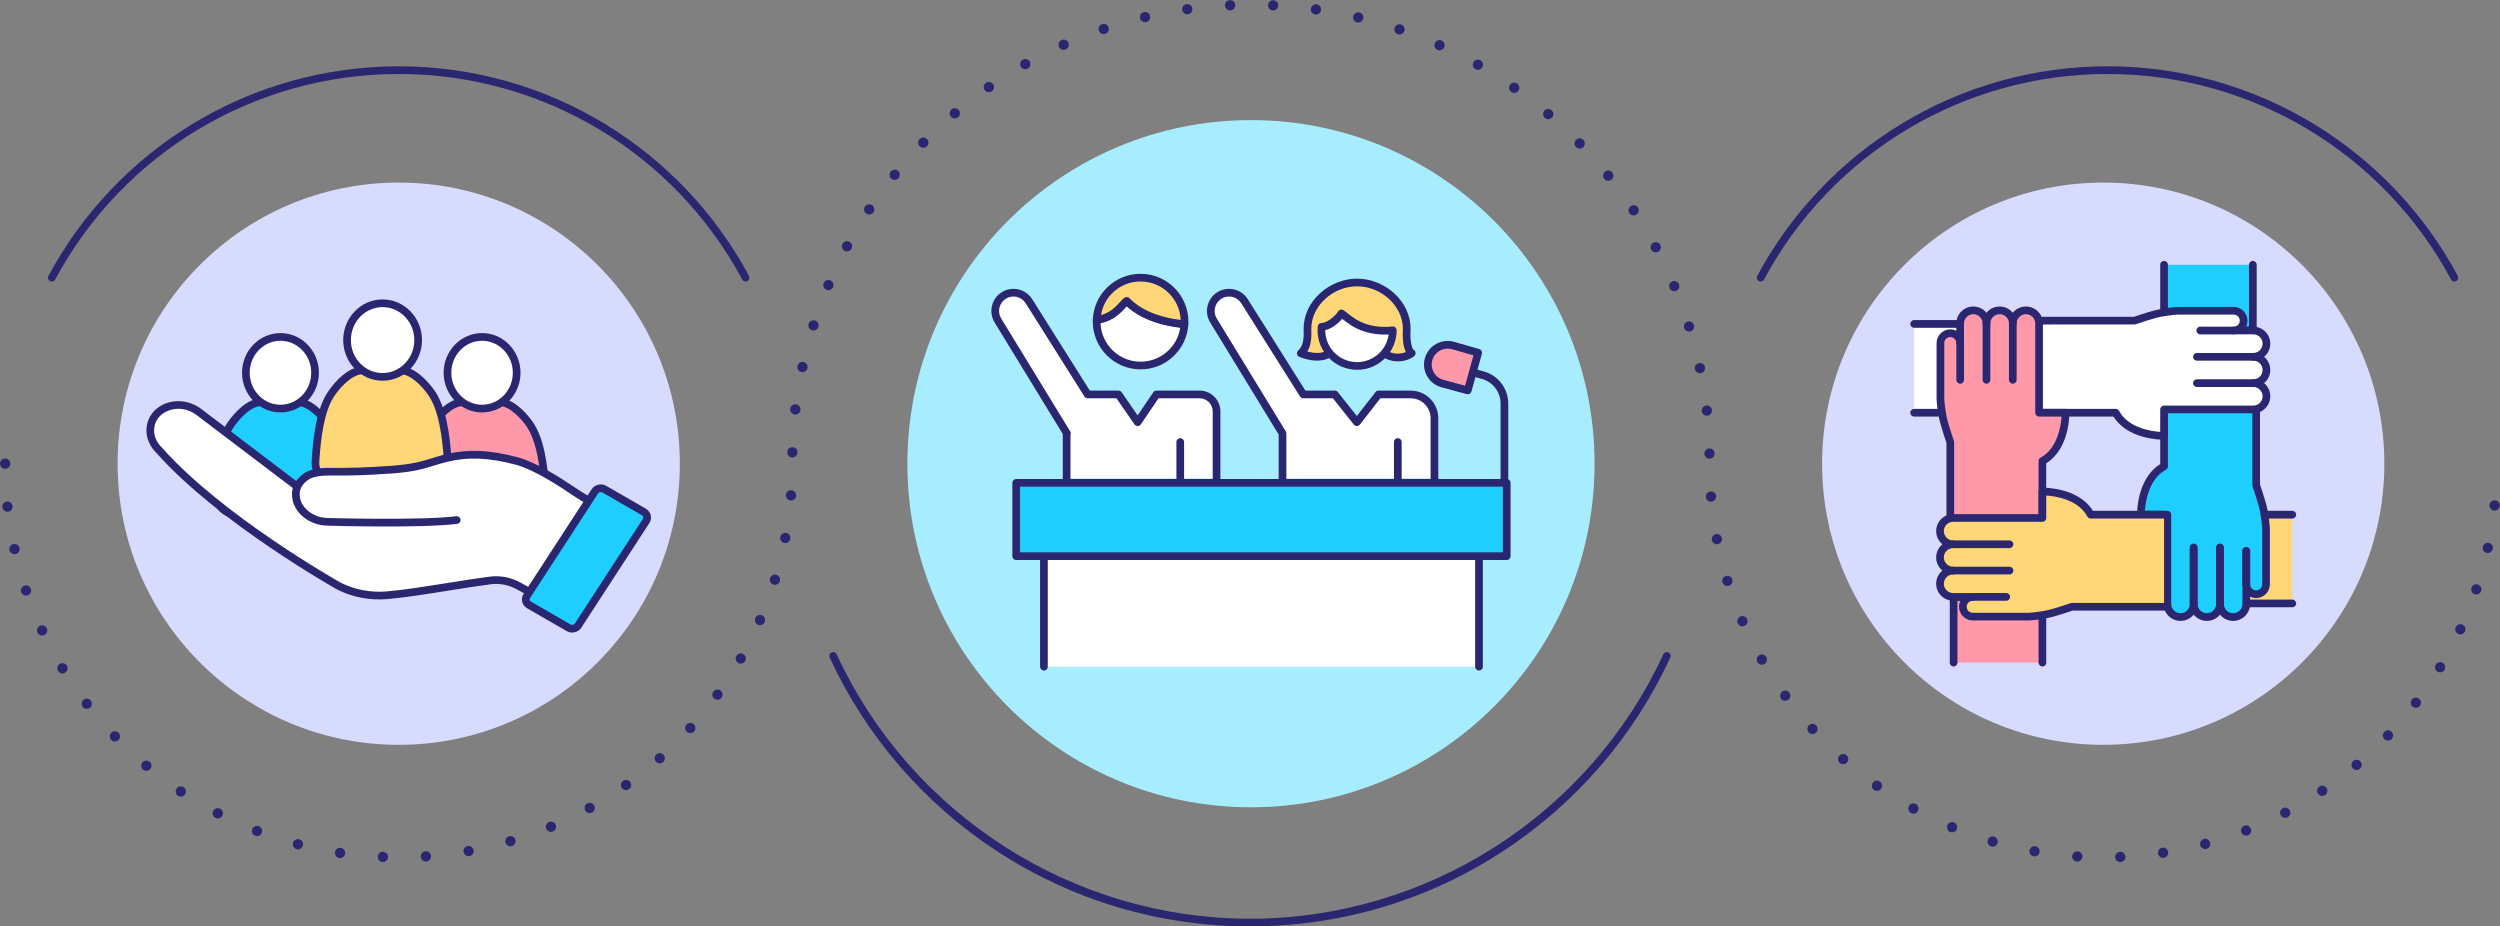 <?xml version="1.0" encoding="UTF-8"?>
<!DOCTYPE svg PUBLIC '-//W3C//DTD SVG 1.0//EN'
          'http://www.w3.org/TR/2001/REC-SVG-20010904/DTD/svg10.dtd'>
<svg height="1381.9" preserveAspectRatio="xMidYMid meet" version="1.0" viewBox="133.9 1308.3 3729.3 1381.9" width="3729.3" xmlns="http://www.w3.org/2000/svg" xmlns:xlink="http://www.w3.org/1999/xlink" zoomAndPan="magnify"
><rect x="133.9" y="1308.3" width="3729.3" height="1381.9" fill="#808080" stroke="none"/><g
  ><g
    ><g id="change1_2"
      ><circle cx="3271.323" cy="2000.008" fill="#d7dcff" r="419.355"
      /></g
      ><g id="change2_29"
      ><path d="M1998.57,2690.261c-134.404,0-264.684-38.647-376.754-111.766 c-109.205-71.249-195.753-171.311-250.288-289.367c-1.329-2.877-0.074-6.286,2.802-7.615c2.878-1.327,6.287-0.074,7.615,2.803 c110.694,239.632,352.733,394.471,616.625,394.471c263.893,0,505.902-154.843,616.547-394.479 c1.328-2.875,4.734-4.132,7.614-2.804c2.877,1.328,4.132,4.737,2.804,7.614c-54.511,118.061-141.039,218.125-250.229,289.375 C2263.249,2651.612,2132.976,2690.261,1998.57,2690.261z" fill="#2a2770"
      /></g
      ><g id="change2_42"
      ><path d="M3795.204,1728.214c-2.045,0-4.023-1.096-5.06-3.023 c-101.584-189.072-297.924-306.526-512.399-306.526c-214.475,0-410.814,117.454-512.399,306.526 c-1.501,2.792-4.979,3.838-7.771,2.339s-3.838-4.979-2.338-7.77c49.901-92.878,123.896-171.049,213.983-226.06 c92.683-56.596,199.368-86.51,308.524-86.51s215.843,29.915,308.525,86.51c90.087,55.011,164.081,133.181,213.982,226.06 c1.5,2.791,0.453,6.27-2.338,7.77C3797.051,1727.994,3796.121,1728.214,3795.204,1728.214z" fill="#2a2770"
      /></g
      ><g id="change2_15"
      ><path d="M704.76,2594.28c-4.22-0.16-7.51-3.721-7.35-7.94l0,0c0.17-4.23,3.73-7.51,7.95-7.35l0,0 c4.22,0.17,7.51,3.729,7.34,7.949l0,0c-0.16,4.12-3.55,7.351-7.64,7.351l0,0C704.96,2594.29,704.86,2594.29,704.76,2594.28z M3289.12,2586.89c-0.181-4.22,3.09-7.79,7.31-7.97l0,0l0,0l0,0c4.22-0.18,7.79,3.1,7.97,7.32l0,0 c0.181,4.22-3.09,7.79-7.31,7.97h-0.01c-0.11,0-0.21,0-0.32,0l0,0C3292.68,2594.21,3289.29,2591,3289.12,2586.89z M3232.109,2593.479c-4.22-0.27-7.42-3.91-7.14-8.13l0,0c0.271-4.22,3.91-7.41,8.13-7.14l0,0c4.22,0.28,7.41,3.92,7.141,8.13l0,0 c-0.271,4.05-3.631,7.16-7.631,7.16l0,0C3232.439,2593.5,3232.27,2593.49,3232.109,2593.479z M761.58,2586.25 c-0.29-4.22,2.89-7.87,7.11-8.15l0,0c0,0,0,0,0-0.01l0,0c4.21-0.28,7.86,2.9,8.15,7.12l0,0c0.29,4.21-2.89,7.859-7.11,8.149l0,0 c-0.18,0.011-0.35,0.021-0.53,0.021l0,0C765.21,2593.38,761.85,2590.29,761.58,2586.25z M640.06,2588.2 c-4.18-0.631-7.06-4.521-6.44-8.7l0,0c0.63-4.181,4.52-7.061,8.7-6.44l0,0c4.18,0.63,7.06,4.521,6.43,8.7l0,0 c-0.56,3.8-3.83,6.521-7.55,6.521l0,0C640.82,2588.28,640.44,2588.25,640.06,2588.2z M3353.05,2581.51 c-0.64-4.18,2.23-8.08,6.41-8.72l0,0l0,0l0,0c4.17-0.63,8.07,2.24,8.71,6.41l0,0c0.64,4.18-2.23,8.08-6.41,8.72l0,0 c-0.39,0.06-0.77,0.09-1.16,0.09l0,0C3356.89,2588.01,3353.63,2585.3,3353.05,2581.51z M3167.58,2585.74 c-4.16-0.74-6.94-4.7-6.21-8.86l0,0c0.739-4.16,4.699-6.94,8.859-6.21l0,0l0,0l0,0c4.16,0.729,6.94,4.7,6.21,8.86l0,0 c-0.649,3.71-3.88,6.319-7.529,6.319l0,0C3168.479,2585.85,3168.03,2585.81,3167.58,2585.74z M825.35,2579.229 c-0.75-4.149,2.02-8.13,6.18-8.87l0,0l0,0l0,0c4.16-0.75,8.14,2.021,8.88,6.181l0,0c0.75,4.149-2.02,8.13-6.18,8.88l0,0 c-0.45,0.08-0.91,0.12-1.36,0.12l0,0C829.24,2585.54,826.01,2582.939,825.35,2579.229z M576.4,2575.08 c-4.09-1.08-6.52-5.271-5.44-9.351l0,0c1.08-4.09,5.26-6.52,9.35-5.439l0,0c4.08,1.069,6.52,5.26,5.44,9.35l0,0 c-0.91,3.43-4,5.7-7.39,5.7l0,0C577.71,2575.34,577.05,2575.25,576.4,2575.08z M3416.02,2569.189c-1.1-4.08,1.33-8.27,5.41-9.37 l0,0c4.08-1.09,8.271,1.341,9.37,5.421l0,0c1.09,4.079-1.34,8.27-5.42,9.369l0,0c-0.66,0.171-1.32,0.261-1.98,0.261l0,0 C3420.02,2574.87,3416.93,2572.609,3416.02,2569.189z M3104.28,2570.979c-4.061-1.189-6.381-5.439-5.2-9.489l0,0 c1.189-4.061,5.43-6.391,9.489-5.2l0,0l0,0l0,0c4.061,1.18,6.381,5.43,5.2,9.49l0,0c-0.979,3.34-4.029,5.5-7.34,5.5l0,0 C3105.72,2571.28,3105,2571.18,3104.28,2570.979z M887.98,2565.29c-1.2-4.05,1.12-8.311,5.17-9.51l0,0c0,0,0,0,0,0.01l0,0 c4.05-1.2,8.3,1.109,9.5,5.16l0,0c1.2,4.05-1.12,8.31-5.17,9.51l0,0c-0.72,0.21-1.45,0.31-2.17,0.31l0,0 C892.01,2570.77,888.96,2568.62,887.98,2565.29z M514.56,2555.05c-3.94-1.53-5.9-5.95-4.38-9.9l0,0 c1.52-3.939,5.95-5.899,9.89-4.38l0,0c3.95,1.521,5.91,5.95,4.38,9.891l0,0c-1.17,3.04-4.06,4.899-7.14,4.899l0,0 C516.4,2555.56,515.47,2555.399,514.56,2555.05z M3477.27,2550.02c-1.529-3.939,0.42-8.37,4.351-9.91l0,0 c3.939-1.529,8.37,0.421,9.909,4.351l0,0c1.53,3.939-0.42,8.38-4.35,9.91l0,0c-0.91,0.359-1.85,0.52-2.78,0.52l0,0 C3481.34,2554.89,3478.45,2553.04,3477.27,2550.02z M3042.99,2549.34L3042.99,2549.34c-3.9-1.62-5.75-6.1-4.131-10l0,0 c1.62-3.9,6.101-5.75,10-4.12l0,0c3.9,1.62,5.75,6.1,4.131,10l0,0c-1.23,2.94-4.07,4.71-7.07,4.71l0,0 C3044.939,2549.93,3043.95,2549.74,3042.99,2549.34z M948.72,2544.53c-1.64-3.891,0.19-8.381,4.09-10.011l0,0 c3.9-1.64,8.38,0.19,10.02,4.09l0,0c1.63,3.9-0.2,8.381-4.1,10.011l0,0c-0.96,0.41-1.97,0.6-2.95,0.6l0,0 C952.79,2549.22,949.95,2547.46,948.72,2544.53z M455.3,2528.34c-3.75-1.95-5.21-6.56-3.27-10.31l0,0 c1.94-3.761,6.56-5.221,10.31-3.271l0,0c3.75,1.94,5.22,6.56,3.27,10.31l0,0c-1.36,2.62-4.03,4.131-6.8,4.131l0,0 C457.63,2529.2,456.43,2528.92,455.3,2528.34z M3536.05,2524.229c-1.96-3.75-0.51-8.37,3.24-10.319l0,0c0,0,0,0-0.011,0l0,0 c3.75-1.96,8.37-0.511,10.33,3.239l0,0c1.95,3.74,0.5,8.36-3.239,10.32l0,0c-1.13,0.59-2.341,0.87-3.53,0.87l0,0 C3540.08,2528.34,3537.41,2526.84,3536.05,2524.229z M2984.46,2521.13c-3.7-2.05-5.04-6.7-3-10.4l0,0 c2.04-3.699,6.689-5.04,10.39-3l0,0c3.7,2.04,5.04,6.69,3,10.391l0,0c-1.39,2.529-4.01,3.96-6.7,3.96l0,0 C2986.899,2522.08,2985.63,2521.77,2984.46,2521.13z M1006.81,2517.229c-2.06-3.689-0.73-8.35,2.97-10.399l0,0 c3.69-2.061,8.34-0.73,10.4,2.97l0,0c2.05,3.69,0.72,8.35-2.97,10.4l0,0c-1.18,0.659-2.45,0.97-3.71,0.97l0,0 C1010.81,2521.17,1008.2,2519.75,1006.81,2517.229z M399.34,2495.319c-3.52-2.34-4.47-7.09-2.13-10.609l0,0 c2.34-3.521,7.09-4.47,10.61-2.12l0,0l0,0l0,0c3.52,2.34,4.47,7.09,2.13,10.61l0,0c-1.48,2.21-3.91,3.399-6.38,3.399l0,0 C402.11,2496.6,400.64,2496.189,399.34,2495.319z M3591.64,2492.16c-2.35-3.511-1.42-8.261,2.09-10.61l0,0 c3.511-2.36,8.271-1.42,10.62,2.09l0,0c2.351,3.51,1.42,8.26-2.09,10.61l0,0c-1.31,0.88-2.79,1.3-4.26,1.3l0,0 C3595.54,2495.55,3593.12,2494.359,3591.64,2492.16z M2929.359,2486.68c-3.449-2.439-4.279-7.21-1.85-10.66l0,0 c2.43-3.46,7.21-4.29,10.66-1.859l0,0c3.45,2.439,4.28,7.21,1.85,10.659l0,0c-1.489,2.12-3.859,3.25-6.26,3.25l0,0 C2932.24,2488.069,2930.7,2487.62,2929.359,2486.68z M1061.55,2483.74c-2.44-3.45-1.63-8.221,1.82-10.66l0,0 c3.45-2.45,8.22-1.63,10.67,1.81l0,0c2.44,3.45,1.63,8.22-1.82,10.67l0,0c-1.34,0.95-2.89,1.41-4.42,1.41l0,0 C1065.4,2486.97,1063.04,2485.84,1061.55,2483.74z M347.3,2456.399L347.3,2456.399c-3.24-2.71-3.67-7.54-0.96-10.779l0,0 c2.71-3.24,7.53-3.67,10.78-0.96l0,0l0,0l0,0c3.24,2.71,3.66,7.54,0.95,10.779l0,0c-1.51,1.811-3.68,2.74-5.87,2.74l0,0 C350.47,2458.18,348.73,2457.59,347.3,2456.399z M3643.41,2454.229c-2.721-3.229-2.311-8.06,0.92-10.779l0,0l0,0l0,0 c3.229-2.721,8.06-2.311,10.779,0.92l0,0c2.721,3.229,2.311,8.06-0.93,10.779h0.01c-1.439,1.21-3.189,1.801-4.93,1.801l0,0 C3647.08,2456.95,3644.92,2456.02,3643.41,2454.229z M2878.34,2446.43c-3.17-2.79-3.48-7.62-0.69-10.8l0,0 c2.79-3.16,7.631-3.47,10.801-0.68l0,0c3.17,2.79,3.479,7.63,0.689,10.8l0,0c-1.52,1.72-3.63,2.59-5.75,2.59l0,0 C2881.6,2448.34,2879.79,2447.71,2878.34,2446.43z M1112.33,2444.49c-2.81-3.16-2.52-8,0.65-10.801l0,0 c3.15-2.8,7.99-2.51,10.79,0.65l0,0c2.81,3.16,2.52,8-0.64,10.8l0,0c-1.46,1.29-3.27,1.93-5.08,1.93l0,0 C1115.94,2447.069,1113.84,2446.2,1112.33,2444.49z M299.79,2412.05c-2.93-3.05-2.83-7.89,0.21-10.82l0,0 c3.05-2.92,7.89-2.83,10.82,0.221l0,0c2.93,3.04,2.83,7.89-0.22,10.81l0,0c-1.48,1.43-3.39,2.14-5.3,2.14l0,0 C303.29,2414.399,301.29,2413.609,299.79,2412.05z M3690.74,2410.899c-3.061-2.92-3.171-7.76-0.25-10.819l0,0l0,0l0,0 c2.92-3.05,7.76-3.17,10.81-0.25l0,0c3.06,2.92,3.17,7.76,0.25,10.819l0,0c-1.5,1.57-3.51,2.36-5.53,2.36l0,0 C3694.12,2413.01,3692.22,2412.31,3690.74,2410.899z M2831.979,2400.88c-2.859-3.11-2.63-7.95,0.48-10.8l0,0 c3.13-2.851,7.96-2.63,10.81,0.489l0,0c2.851,3.12,2.63,7.961-0.489,10.811l0,0c-1.471,1.34-3.311,2-5.15,2l0,0 C2835.55,2403.38,2833.479,2402.54,2831.979,2400.88z M1158.53,2399.97c-3.13-2.84-3.36-7.68-0.52-10.81l0,0 c2.83-3.13,7.67-3.37,10.8-0.53l0,0c3.13,2.84,3.37,7.68,0.53,10.81l0,0c-1.51,1.66-3.59,2.511-5.67,2.511l0,0 C1161.84,2401.95,1160,2401.3,1158.53,2399.97z M257.36,2362.81c-2.58-3.35-1.96-8.16,1.39-10.729l0,0 c3.35-2.59,8.15-1.96,10.73,1.38l0,0c2.58,3.35,1.96,8.149-1.39,10.729l0,0c-1.39,1.08-3.03,1.591-4.66,1.591l0,0 C261.14,2365.78,258.87,2364.76,257.36,2362.81z M3733.09,2362.7c-3.36-2.57-3.99-7.37-1.42-10.73l0,0c0,0,0,0-0.01,0l0,0 c2.569-3.35,7.369-3.99,10.729-1.42l0,0c3.351,2.57,3.99,7.37,1.42,10.72l0,0c-1.51,1.971-3.78,3-6.08,3l0,0 C3736.109,2364.27,3734.47,2363.76,3733.09,2362.7z M2790.819,2350.569c-2.489-3.409-1.75-8.199,1.671-10.689l0,0 c3.409-2.49,8.189-1.75,10.68,1.66l0,0c0,0,0,0,0.01,0l0,0c2.49,3.41,1.75,8.2-1.67,10.689l0,0c-1.36,1-2.94,1.471-4.5,1.471l0,0 C2794.649,2353.7,2792.319,2352.62,2790.819,2350.569z M1199.63,2350.7c-3.42-2.48-4.18-7.271-1.69-10.69l0,0 c2.48-3.42,7.26-4.18,10.68-1.7l0,0c3.42,2.49,4.18,7.271,1.7,10.69l0,0c-1.5,2.06-3.83,3.16-6.2,3.16l0,0 C1202.56,2352.16,1200.99,2351.68,1199.63,2350.7z M220.54,2309.229c-2.2-3.6-1.06-8.31,2.55-10.51l0,0 c3.61-2.2,8.31-1.06,10.51,2.55l0,0c2.2,3.601,1.06,8.311-2.55,10.511l0,0c-1.24,0.76-2.61,1.119-3.97,1.119l0,0 C224.5,2312.899,221.98,2311.6,220.54,2309.229z M3769.939,2310.189c-3.609-2.189-4.77-6.899-2.58-10.51l0,0 c2.19-3.61,6.891-4.77,10.511-2.58l0,0c3.609,2.19,4.77,6.891,2.58,10.5l0,0c-1.44,2.38-3.971,3.69-6.551,3.69l0,0 C3772.55,2311.29,3771.18,2310.939,3769.939,2310.189z M2755.39,2296.069c-2.109-3.659-0.85-8.34,2.811-10.449l0,0 c3.67-2.101,8.34-0.84,10.449,2.819l0,0c2.11,3.66,0.841,8.341-2.819,10.45l0,0c-1.2,0.69-2.511,1.021-3.811,1.021l0,0 C2759.38,2299.91,2756.8,2298.53,2755.39,2296.069z M1235.13,2297.26c-3.67-2.1-4.95-6.77-2.85-10.44l0,0 c2.09-3.67,6.76-4.939,10.43-2.85l0,0c3.67,2.1,4.95,6.771,2.86,10.44l0,0c-1.42,2.47-4,3.859-6.66,3.859l0,0 C1237.63,2298.27,1236.33,2297.939,1235.13,2297.26z M189.78,2251.96L189.78,2251.96c-1.79-3.83-0.14-8.38,3.68-10.18l0,0 c3.83-1.79,8.38-0.141,10.17,3.689l0,0c1.8,3.83,0.15,8.38-3.68,10.17l0,0c-1.05,0.49-2.15,0.73-3.24,0.73l0,0 C193.83,2256.37,191.08,2254.729,189.78,2251.96z M3800.85,2253.979c-3.83-1.779-5.5-6.33-3.72-10.16l0,0c0,0,0,0,0.01,0l0,0 c1.771-3.829,6.32-5.5,10.15-3.72l0,0c3.84,1.79,5.5,6.33,3.72,10.17l0,0c-1.29,2.78-4.06,4.42-6.95,4.42l0,0 C3802.99,2254.689,3801.89,2254.47,3800.85,2253.979z M2726.109,2238.01c-1.689-3.87,0.07-8.38,3.95-10.07l0,0 c3.87-1.689,8.38,0.07,10.07,3.95l0,0c1.689,3.87-0.07,8.38-3.94,10.07l0,0c-1,0.439-2.04,0.64-3.06,0.64l0,0 C2730.18,2242.6,2727.37,2240.89,2726.109,2238.01z M1264.57,2240.28c-3.88-1.681-5.66-6.19-3.98-10.061l0,0 c1.68-3.88,6.19-5.66,10.06-3.979l0,0c3.88,1.68,5.66,6.18,3.98,10.06l0,0c-1.25,2.89-4.06,4.61-7.02,4.61l0,0 C1266.59,2240.91,1265.56,2240.71,1264.57,2240.28z M165.48,2191.649c-1.36-4,0.78-8.35,4.78-9.71l0,0 c4-1.359,8.34,0.78,9.71,4.78l0,0c1.36,4-0.78,8.34-4.78,9.7l0,0c-0.82,0.28-1.65,0.41-2.47,0.41l0,0 C169.54,2196.83,166.56,2194.83,165.48,2191.649z M3825.42,2194.7c-4.01-1.351-6.16-5.681-4.811-9.69l0,0 c1.351-4,5.69-6.15,9.69-4.81l0,0c4.01,1.35,6.16,5.689,4.81,9.699l0,0c-1.08,3.19-4.06,5.21-7.25,5.21l0,0 C3827.05,2195.109,3826.229,2194.979,3825.42,2194.7z M2703.39,2177.09c-1.26-4.03,0.99-8.32,5.03-9.58l0,0 c4.03-1.25,8.32,1,9.57,5.03l0,0c1.26,4.029-0.99,8.319-5.021,9.58l0,0c-0.76,0.239-1.53,0.35-2.28,0.35l0,0 C2707.43,2182.47,2704.41,2180.37,2703.39,2177.09z M1287.6,2180.39c-4.04-1.25-6.31-5.53-5.06-9.57l0,0 c1.24-4.039,5.52-6.3,9.56-5.06l0,0c4.04,1.25,6.31,5.53,5.06,9.57l0,0c-1.01,3.29-4.04,5.399-7.31,5.399l0,0 C1289.1,2180.729,1288.35,2180.62,1287.6,2180.39z M147.96,2129.02c-0.91-4.12,1.69-8.21,5.82-9.12l0,0 c4.13-0.909,8.21,1.69,9.12,5.82l0,0c0.92,4.12-1.69,8.21-5.81,9.12l0,0c-0.56,0.12-1.12,0.18-1.67,0.18l0,0 C151.92,2135.02,148.75,2132.59,147.96,2129.02z M3843.319,2133.09c-4.13-0.9-6.739-4.98-5.84-9.1l0,0 c0.9-4.131,4.971-6.75,9.101-5.851l0,0c4.13,0.9,6.75,4.97,5.85,9.101l0,0c-0.78,3.579-3.95,6.029-7.47,6.029l0,0 C3844.42,2133.27,3843.87,2133.21,3843.319,2133.09z M2687.5,2114.04c-0.811-4.15,1.899-8.17,6.05-8.971l0,0 c4.15-0.81,8.16,1.9,8.97,6.051l0,0c0.8,4.149-1.91,8.16-6.05,8.97l0,0c-0.5,0.1-0.99,0.14-1.47,0.14l0,0 C2691.41,2120.229,2688.21,2117.689,2687.5,2114.04z M1303.9,2118.33c-4.15-0.79-6.88-4.8-6.08-8.95l0,0 c0.79-4.15,4.8-6.87,8.95-6.08l0,0c4.15,0.79,6.87,4.8,6.08,8.95l0,0c-0.7,3.67-3.91,6.22-7.51,6.22l0,0 C1304.86,2118.47,1304.38,2118.42,1303.9,2118.33z M137.43,2064.89c-0.46-4.2,2.58-7.979,6.78-8.43l0,0 c4.2-0.46,7.97,2.58,8.43,6.78l0,0c0.45,4.199-2.58,7.97-6.78,8.43l0,0c-0.28,0.03-0.56,0.05-0.84,0.05l0,0 C141.17,2071.72,137.85,2068.81,137.43,2064.89z M3854.359,2069.89c-4.21-0.45-7.26-4.21-6.81-8.41l0,0c0,0,0,0,0-0.01l0,0 c0.44-4.2,4.21-7.24,8.41-6.8l0,0c4.2,0.439,7.25,4.21,6.8,8.41h0.01c-0.42,3.93-3.74,6.85-7.609,6.85l0,0 C3854.899,2069.93,3854.63,2069.91,3854.359,2069.89z M2678.62,2049.66c-0.351-4.21,2.779-7.91,6.989-8.261l0,0 c4.21-0.34,7.91,2.79,8.261,7l0,0c0.34,4.21-2.79,7.9-7,8.25l0,0c-0.21,0.021-0.431,0.03-0.641,0.03l0,0 C2682.29,2056.68,2678.95,2053.649,2678.62,2049.66z M1313.3,2054.859c-4.22-0.34-7.36-4.02-7.02-8.229l0,0 c0.33-4.21,4.02-7.35,8.23-7.021l0,0c4.21,0.33,7.35,4.021,7.02,8.23l0,0c-0.32,4.01-3.67,7.05-7.62,7.05l0,0 C1313.71,2054.89,1313.5,2054.88,1313.3,2054.859z M133.93,2000.01c0-4.23,3.42-7.65,7.65-7.65l0,0c4.22,0,7.65,3.42,7.65,7.65 l0,0c0,4.22-3.43,7.65-7.65,7.65l0,0C137.35,2007.66,133.93,2004.229,133.93,2000.01z M2676.35,1984.97L2676.35,1984.97 c-0.069-4.23,3.3-7.71,7.521-7.77l0,0c4.229-0.07,7.71,3.3,7.779,7.52l0,0c0.061,4.22-3.3,7.71-7.529,7.78l0,0 c-0.04,0-0.08,0-0.12,0l0,0C2679.83,1992.5,2676.42,1989.15,2676.35,1984.97z M1315.77,1990.72c-4.22-0.06-7.6-3.52-7.55-7.75 l0,0l0,0l0,0c0.06-4.22,3.52-7.61,7.75-7.55l0,0c4.22,0.05,7.61,3.52,7.55,7.75l0,0c-0.05,4.19-3.47,7.55-7.65,7.55l0,0 C1315.84,1990.72,1315.81,1990.72,1315.77,1990.72z M2672.43,1921.61c-0.49-4.2,2.53-7.99,6.72-8.47l0,0 c4.2-0.49,7.99,2.52,8.48,6.72l0,0c0.479,4.2-2.53,7.99-6.73,8.48l0,0c-0.29,0.03-0.59,0.05-0.88,0.05l0,0 C2676.189,1928.39,2672.88,1925.51,2672.43,1921.61z M1319.46,1926.65c-4.2-0.5-7.19-4.31-6.69-8.51l0,0 c0.5-4.19,4.31-7.19,8.5-6.68l0,0c4.2,0.5,7.19,4.3,6.69,8.5l0,0c-0.46,3.89-3.77,6.74-7.59,6.74l0,0 C1320.07,1926.7,1319.76,1926.68,1319.46,1926.65z M2662.22,1859c-0.88-4.14,1.76-8.2,5.9-9.07l0,0 c4.13-0.88,8.189,1.76,9.069,5.89l0,0c0.87,4.14-1.77,8.2-5.899,9.08l0,0c-0.54,0.11-1.07,0.16-1.601,0.16l0,0 C2666.16,1865.06,2662.979,1862.59,2662.22,1859z M1329.34,1863.25c-4.13-0.9-6.75-4.97-5.86-9.1l0,0 c0.89-4.13,4.96-6.75,9.09-5.86l0,0c4.13,0.89,6.75,4.96,5.86,9.09l0,0c-0.77,3.59-3.94,6.04-7.47,6.04l0,0 C1330.43,1863.42,1329.88,1863.36,1329.34,1863.25z M2646.149,1797.62L2646.149,1797.62c-1.26-4.03,0.99-8.32,5.021-9.58l0,0 c4.03-1.27,8.32,0.98,9.59,5.01l0,0c1.26,4.03-0.99,8.32-5.02,9.59l0,0c-0.761,0.24-1.53,0.35-2.29,0.35l0,0 C2650.2,1802.99,2647.18,1800.89,2646.149,1797.62z M1345.11,1801.04c-4.02-1.27-6.25-5.57-4.98-9.6l0,0 c1.27-4.03,5.57-6.26,9.6-4.98l0,0c4.03,1.27,6.26,5.57,4.99,9.6l0,0c-1.04,3.26-4.05,5.34-7.3,5.34l0,0 C1346.66,1801.4,1345.88,1801.29,1345.11,1801.04z M2624.37,1738.04c-1.641-3.9,0.189-8.38,4.09-10.02l0,0 c3.89-1.64,8.38,0.19,10.02,4.09l0,0c1.63,3.89-0.199,8.38-4.09,10.01l0,0c-0.97,0.41-1.979,0.6-2.97,0.6l0,0 C2628.439,1742.72,2625.6,1740.96,2624.37,1738.04z M1366.66,1740.59c-3.89-1.65-5.71-6.14-4.06-10.03l0,0 c1.65-3.88,6.14-5.7,10.03-4.06l0,0c3.89,1.65,5.71,6.14,4.06,10.03l0,0c-1.24,2.92-4.07,4.67-7.05,4.67l0,0 C1368.65,1741.2,1367.64,1741,1366.66,1740.59z M2597.06,1680.76h0.01c-2-3.72-0.6-8.36,3.12-10.36l0,0 c3.73-1.99,8.36-0.59,10.36,3.13l0,0c2,3.73,0.6,8.36-3.13,10.36l0,0c-1.15,0.61-2.39,0.91-3.61,0.91l0,0 C2601.08,1684.8,2598.439,1683.33,2597.06,1680.76z M1393.79,1682.43c-3.72-2.01-5.11-6.65-3.11-10.36l0,0c0,0,0,0,0.01,0l0,0 c2-3.72,6.64-5.11,10.36-3.11l0,0c3.72,2.01,5.11,6.65,3.1,10.37l0,0c-1.38,2.56-4.02,4.02-6.74,4.02l0,0 C1396.19,1683.35,1394.94,1683.05,1393.79,1682.43z M2564.5,1626.3L2564.5,1626.3c-2.34-3.52-1.38-8.27,2.149-10.61l0,0 c3.521-2.33,8.261-1.37,10.601,2.15l0,0c2.33,3.52,1.37,8.27-2.15,10.6l0,0c-1.3,0.87-2.77,1.28-4.22,1.28l0,0 C2568.399,1629.72,2565.97,1628.52,2564.5,1626.3z M1426.24,1627.06c-3.52-2.34-4.47-7.09-2.12-10.61l0,0 c2.34-3.51,7.09-4.46,10.61-2.12l0,0c3.51,2.34,4.46,7.09,2.12,10.61l0,0c-1.48,2.21-3.9,3.41-6.37,3.41l0,0 C1429.02,1628.35,1427.54,1627.93,1426.24,1627.06z M2526.979,1575.12L2526.979,1575.12c-2.649-3.29-2.14-8.1,1.15-10.76l0,0 c3.29-2.65,8.1-2.14,10.76,1.14l0,0c0,0,0,0,0,0.01l0,0c2.65,3.28,2.141,8.1-1.149,10.75l0,0c-1.421,1.15-3.11,1.7-4.801,1.7l0,0 C2530.71,1577.96,2528.49,1576.99,2526.979,1575.12z M1463.72,1574.96c-3.29-2.66-3.79-7.48-1.13-10.76l0,0 c2.66-3.28,7.48-3.79,10.76-1.13l0,0c3.28,2.66,3.78,7.48,1.12,10.76l0,0c-1.51,1.87-3.72,2.84-5.94,2.84l0,0 C1466.83,1576.67,1465.13,1576.11,1463.72,1574.96z M2484.859,1527.65c-2.949-3.02-2.89-7.87,0.131-10.82l0,0 c3.029-2.94,7.869-2.88,10.819,0.15l0,0c0,0,0,0,0-0.01l0,0c2.95,3.03,2.891,7.87-0.14,10.82l0,0c-1.48,1.45-3.41,2.17-5.33,2.17 l0,0C2488.34,1529.96,2486.35,1529.19,2484.859,1527.65z M1505.88,1526.57c-3.02-2.95-3.07-7.8-0.12-10.82l0,0 c2.95-3.02,7.8-3.07,10.82-0.12l0,0c3.02,2.96,3.07,7.8,0.12,10.82l0,0c-1.5,1.53-3.49,2.3-5.47,2.3l0,0 C1509.3,1528.75,1507.36,1528.03,1505.88,1526.57z M2438.49,1484.32c-3.221-2.74-3.601-7.57-0.87-10.79l0,0 c2.739-3.21,7.569-3.6,10.79-0.86l0,0c3.21,2.73,3.6,7.56,0.859,10.78l0,0c-1.51,1.78-3.66,2.69-5.819,2.69l0,0 C2441.689,1486.14,2439.93,1485.54,2438.49,1484.32z M1552.36,1482.32c-2.73-3.23-2.33-8.05,0.89-10.79l0,0 c3.22-2.73,8.05-2.33,10.78,0.89l0,0c2.73,3.23,2.33,8.05-0.89,10.79l0,0c-1.43,1.22-3.19,1.81-4.94,1.81l0,0 C1556.03,1485.02,1553.87,1484.1,1552.36,1482.32z M2388.3,1445.49c-3.46-2.43-4.3-7.2-1.87-10.66l0,0 c2.42-3.46,7.19-4.29,10.65-1.87l0,0c3.46,2.43,4.3,7.2,1.87,10.66l0,0c-1.49,2.12-3.86,3.26-6.271,3.26l0,0 C2391.16,1446.88,2389.63,1446.42,2388.3,1445.49z M1602.76,1442.59c-2.42-3.47-1.57-8.24,1.9-10.66l0,0c0,0,0,0-0.01,0l0,0 c3.47-2.42,8.24-1.57,10.66,1.89l0,0c2.42,3.47,1.57,8.24-1.9,10.66l0,0c-1.33,0.93-2.86,1.38-4.37,1.38l0,0 C1606.62,1445.86,1604.25,1444.72,1602.76,1442.59z M2334.689,1411.52c-3.67-2.09-4.949-6.77-2.859-10.44l0,0 c2.1-3.67,6.77-4.95,10.439-2.85l0,0c3.67,2.09,4.95,6.76,2.86,10.43l0,0c-1.41,2.48-4,3.86-6.65,3.86l0,0 C2337.189,1412.52,2335.89,1412.2,2334.689,1411.52z M1656.66,1407.74c-2.09-3.68-0.8-8.34,2.88-10.43l0,0 c3.67-2.08,8.34-0.79,10.42,2.88l0,0c2.09,3.68,0.8,8.35-2.87,10.43h-0.01c-1.19,0.68-2.48,1-3.76,1l0,0 C1660.65,1411.62,1658.06,1410.22,1656.66,1407.74z M2278.149,1382.73c-3.85-1.74-5.56-6.27-3.83-10.12l0,0 c1.74-3.85,6.271-5.57,10.12-3.83l0,0c3.851,1.74,5.57,6.27,3.83,10.12l0,0c-1.279,2.83-4.069,4.51-6.979,4.51l0,0 C2280.24,1383.41,2279.17,1383.19,2278.149,1382.73z M1713.58,1378.11c-1.73-3.86,0-8.38,3.85-10.11l0,0 c3.86-1.73,8.38-0.01,10.11,3.85l0,0c1.73,3.86,0.01,8.38-3.85,10.11l0,0c-1.02,0.46-2.08,0.67-3.13,0.67l0,0 C1717.64,1382.63,1714.85,1380.95,1713.58,1378.11z M2219.149,1359.39L2219.149,1359.39c-4-1.37-6.13-5.72-4.76-9.72l0,0 c1.36-3.99,5.71-6.13,9.71-4.76l0,0l0,0l0,0c4,1.37,6.13,5.71,4.76,9.71l0,0c-1.09,3.18-4.05,5.18-7.229,5.18l0,0 C2220.81,1359.8,2219.97,1359.67,2219.149,1359.39z M1773.04,1353.98c-1.36-4,0.79-8.34,4.79-9.7l0,0l0,0l0,0 c4-1.36,8.34,0.79,9.7,4.79l0,0c1.36,4-0.79,8.34-4.79,9.7l0,0c-0.81,0.28-1.64,0.41-2.45,0.41l0,0 C1777.1,1359.18,1774.12,1357.17,1773.04,1353.98z M2158.22,1341.72v-0.01c-4.12-0.98-6.65-5.11-5.66-9.22l0,0 c0.98-4.1,5.11-6.64,9.221-5.65l0,0c4.109,0.98,6.64,5.11,5.659,9.22l0,0c-0.84,3.51-3.979,5.87-7.439,5.87l0,0 C2159.41,1341.93,2158.81,1341.86,2158.22,1341.72z M1834.51,1335.58c-0.97-4.11,1.58-8.24,5.69-9.21l0,0 c4.11-0.97,8.23,1.58,9.2,5.69l0,0c0.97,4.11-1.57,8.23-5.68,9.2l0,0c-0.59,0.14-1.18,0.21-1.77,0.21l0,0 C1838.49,1341.47,1835.35,1339.1,1834.51,1335.58z M2095.89,1329.87c-4.189-0.6-7.1-4.47-6.5-8.65l0,0 c0.59-4.19,4.46-7.1,8.65-6.5l0,0c4.18,0.59,7.09,4.46,6.5,8.65l0,0c-0.55,3.82-3.82,6.57-7.57,6.57l0,0 C2096.609,1329.94,2096.25,1329.92,2095.89,1329.87z M1897.45,1323.06c-0.58-4.18,2.34-8.04,6.52-8.62l0,0l0,0l0,0 c4.19-0.59,8.05,2.33,8.63,6.52l0,0c0.58,4.18-2.34,8.05-6.52,8.63l0,0c-0.36,0.05-0.72,0.07-1.07,0.07l0,0 C1901.26,1329.66,1897.98,1326.89,1897.45,1323.06z M2032.72,1323.9L2032.72,1323.9c-4.22-0.2-7.479-3.78-7.28-8l0,0 c0.21-4.22,3.79-7.48,8.011-7.28l0,0c4.22,0.2,7.479,3.79,7.279,8.01l0,0c-0.199,4.09-3.58,7.28-7.64,7.28l0,0 C2032.97,1323.91,2032.85,1323.91,2032.72,1323.9z M1961.27,1316.51c-0.19-4.22,3.08-7.79,7.3-7.98l0,0 c4.23-0.19,7.8,3.08,7.99,7.3l0,0c0.19,4.22-3.08,7.79-7.3,7.98l0,0c-0.12,0.01-0.23,0.01-0.35,0.01l0,0 C1964.84,1323.82,1961.46,1320.62,1961.27,1316.51z" fill="#2a2770"
      /></g
      ><g id="change2_30"
      ><path d="M1246.138,1728.214c-2.044,0-4.023-1.096-5.059-3.023 c-101.585-189.072-297.925-306.526-512.4-306.526c-214.475,0-410.815,117.454-512.4,306.526c-1.5,2.792-4.979,3.84-7.77,2.339 c-2.792-1.5-3.838-4.979-2.339-7.77c49.902-92.878,123.896-171.049,213.983-226.06c92.682-56.596,199.369-86.51,308.525-86.51 s215.842,29.915,308.525,86.51c90.087,55.011,164.082,133.181,213.983,226.06c1.5,2.791,0.453,6.27-2.339,7.77 C1247.985,1727.994,1247.055,1728.214,1246.138,1728.214z" fill="#2a2770"
      /></g
      ><g id="change3_1"
      ><circle cx="2000" cy="2000.008" fill="#a8edff" r="512.545"
      /></g
      ><g id="change1_1"
      ><circle cx="728.677" cy="2000.008" fill="#d7dcff" r="419.355"
      /></g
    ></g
    ><g
    ><g
      ><g
        ><g id="change4_3"
          ><path d="M2117.074,1835.432c-16.798,11.516-42.748-0.078-42.748-0.078l0,0 c6.909-6.588,11.071-15.653,9.909-36.624c0-38.13,35.931-69.041,74.061-69.041c38.131,0,74.061,30.911,74.061,69.041 c-1.297,24.252,2.989,30.576,6.104,36.766l0,0c7.472-3.972-16.094,15.671-39.553-0.081L2117.074,1835.432z" fill="#ffd778"
          /></g
          ><g id="change2_46"
          ><path d="M2219.015,1847.41c-7.231,0-15.313-1.865-23.305-7.231c-2.631-1.767-3.331-5.331-1.565-7.961 c1.767-2.633,5.334-3.331,7.962-1.565c11.563,7.764,22.806,5.288,28.928,2.828c-2.811-6.059-5.469-14.875-4.414-34.897 c-0.094-33.661-31.98-63.156-68.323-63.156c-36.342,0-68.227,29.492-68.324,63.15c0.835,15.366-0.946,25.917-6.021,34.034 c7.982,2.229,20.854,4.277,29.879-1.912c2.611-1.791,6.184-1.126,7.977,1.488c1.792,2.614,1.125,6.185-1.488,7.977 c-19.229,13.181-47.153,0.955-48.333,0.428c-1.746-0.78-2.988-2.379-3.313-4.264c-0.324-1.885,0.311-3.808,1.695-5.127 c5.656-5.393,9.205-12.925,8.14-32.154c-0.006-0.105-0.009-0.211-0.009-0.317c0-19.798,8.74-38.644,24.61-53.065 c15.186-13.799,35.301-21.713,55.188-21.713s40.003,7.914,55.188,21.713c15.87,14.421,24.61,33.267,24.61,53.065 c0,0.102-0.003,0.205-0.008,0.306c-0.988,18.485,1.331,25.446,3.798,30.528c1.193,0.446,2.017,1.254,2.535,1.933 c1.769,2.315,1.556,5.47-0.516,7.671C2241.329,1841.905,2231.43,1847.409,2219.015,1847.41z" fill="#2a2770"
          /></g
        ></g
        ><g
        ><g id="change5_5"
          ><path d="M2105.272,1795.861c-0.159,1.675-0.24,3.373-0.24,5.09c0,29.417,23.847,53.264,53.264,53.264 s53.264-23.847,53.264-53.264c0,0-22.239,3.585-45.022-5.09c-3.904-1.486-7.674-3.276-11.261-5.335 c-4.429-2.543-16.532-11.386-20.308-14.692C2131.014,1782.25,2117.743,1795.39,2105.272,1795.861z" fill="#fff"
          /></g
          ><g id="change2_3"
          ><path d="M2158.297,1859.953c-32.534,0-59.002-26.468-59.002-59.001c0-1.88,0.089-3.776,0.266-5.633 c0.272-2.863,2.622-5.083,5.495-5.191c9.653-0.364,21.426-11.459,25.029-17.304c0.886-1.437,2.359-2.411,4.028-2.663 c1.673-0.251,3.364,0.245,4.634,1.356c3.49,3.055,15.274,11.672,19.387,14.034c3.335,1.915,6.85,3.58,10.446,4.949 c21.103,8.035,41.859,4.821,42.067,4.788c1.664-0.266,3.354,0.207,4.634,1.297c1.279,1.09,2.017,2.687,2.017,4.368 C2217.298,1833.485,2190.83,1859.953,2158.297,1859.953z M2110.77,1800.853c0,0.033,0,0.065,0,0.098 c0,26.206,21.32,47.527,47.527,47.527c24.058,0,43.998-17.968,47.105-41.189c-8.812,0.467-24.653,0.123-40.905-6.066 c-4.158-1.583-8.222-3.508-12.077-5.722c-3.454-1.984-11.04-7.381-16.44-11.512 C2130.475,1790.35,2121.105,1798.381,2110.77,1800.853z" fill="#2a2770"
          /></g
        ></g
        ><g
        ><g id="change5_9"
          ><path d="M1769.773,1788.017c0,36.2,29.342,65.541,65.54,65.541c34.868,0,63.509-27.245,65.478-61.668 c-19.623-1.651-60.206-8.192-86.181-34.739c-6.162,3.748-16.575,24.452-44.776,28.452 C1769.773,1786.43,1769.773,1787.191,1769.773,1788.017z" fill="#fff"
          /></g
          ><g id="change2_47"
          ><path d="M1835.312,1859.295c-39.303,0-71.277-31.975-71.277-71.278c0-0.886,0-1.802,0.078-2.843 c0.201-2.688,2.247-4.873,4.916-5.251c19.044-2.701,29.036-13.774,35.647-21.101c2.618-2.901,4.686-5.193,6.953-6.572 c2.28-1.387,5.216-1.019,7.083,0.889c24.201,24.734,62.115,31.314,82.561,33.035c3.098,0.261,5.425,2.941,5.247,6.045 C1904.367,1829.832,1873.09,1859.295,1835.312,1859.295z M1775.557,1790.404c1.256,31.874,27.579,57.417,59.755,57.417 c29.843,0,54.852-21.902,59.186-50.788c-21.659-2.464-55.55-9.886-79.965-31.999c-0.445,0.487-0.899,0.989-1.337,1.475 C1806.474,1773.957,1795.559,1786.056,1775.557,1790.404z" fill="#2a2770"
          /></g
        ></g
        ><g
        ><g id="change4_1"
          ><path d="M1769.835,1785.603c28.201-4,38.614-24.704,44.776-28.452 c25.974,26.547,66.557,33.088,86.181,34.739c0.062-1.27,0.127-2.54,0.127-3.873c0-36.201-29.404-65.542-65.605-65.542 C1799.939,1722.476,1771.106,1750.546,1769.835,1785.603z" fill="#ffd778"
          /></g
          ><g id="change2_38"
          ><path d="M1900.791,1797.628c-0.16,0-0.32-0.006-0.481-0.02c-20.959-1.764-59.046-8.364-85.777-32.574 c-0.445,0.487-0.899,0.989-1.337,1.475c-7.252,8.037-19.39,21.489-42.555,24.775c-1.682,0.237-3.383-0.28-4.645-1.417 s-1.956-2.774-1.895-4.472c0.67-18.476,8.375-35.746,21.696-48.626c13.358-12.917,30.943-20.03,49.516-20.03 c39.339,0,71.343,31.976,71.343,71.279c0,1.419-0.064,2.729-0.126,3.997l-0.008,0.157c-0.076,1.555-0.78,3.012-1.952,4.038 C1903.52,1797.127,1902.176,1797.628,1900.791,1797.628z M1814.608,1751.414c1.504,0,2.993,0.59,4.103,1.725 c21.947,22.431,55.172,29.931,76.419,32.417c-1.298-31.838-27.633-57.343-59.818-57.343c-29.808,0-54.442,21.51-59.022,50.179 c14.429-4.105,22.671-13.237,28.386-19.571c2.618-2.901,4.686-5.193,6.953-6.572 C1812.553,1751.688,1813.584,1751.414,1814.608,1751.414z" fill="#2a2770"
          /></g
        ></g
        ><g
        ><g id="change5_1"
          ><path d="M2273.686,2021.765v-89.537c0-19.616-15.902-35.518-35.518-35.518h-47.907l-32.326,41.427 l-32.856-41.427h-47.06l-87.656-139.094c-8-12.694-24.756-16.534-37.484-8.589l0,0c-12.684,7.916-16.622,24.575-8.823,37.332 l103.017,168.534v2.088v64.785H2273.686z" fill="#fff"
          /></g
          ><g id="change2_10"
          ><path d="M2273.687,2027.502c-3.169,0-5.737-2.568-5.737-5.737v-89.537 c0-16.421-13.36-29.781-29.781-29.781h-45.106l-30.603,39.219c-1.082,1.387-2.741,2.201-4.501,2.208 c-1.745-0.034-3.424-0.793-4.518-2.172l-31.134-39.254h-44.287c-1.971,0-3.804-1.011-4.854-2.678l-87.656-139.095 c-6.297-9.993-19.572-13.033-29.593-6.781c-9.971,6.223-13.096,19.444-6.965,29.472l103.017,168.535 c0.551,0.901,0.842,1.936,0.842,2.992v66.873c0,3.169-2.568,5.737-5.737,5.737s-5.737-2.568-5.737-5.737v-65.258 L1939.16,1789.35c-9.399-15.376-4.608-35.649,10.681-45.191c15.364-9.59,35.72-4.924,45.376,10.397l85.968,136.417h43.894 c1.751,0,3.407,0.8,4.495,2.172l28.324,35.712l27.839-35.677c1.087-1.393,2.756-2.208,4.523-2.208h47.907 c22.749,0,41.256,18.507,41.256,41.255v89.537C2279.424,2024.934,2276.855,2027.502,2273.687,2027.502z" fill="#2a2770"
          /></g
        ></g
        ><g
        ><g id="change5_3"
          ><path d="M1725.022,2021.765v-66.177l0.469-0.696l-103.017-168.534 c-7.798-12.757-3.861-29.416,8.823-37.332l0,0c12.729-7.944,29.485-4.105,37.484,8.589l87.656,139.094h3.766h42.169 l28.58,41.427l28.119-41.427h64.329c13.948,0,25.256,11.307,25.256,25.256v99.799H1725.022z" fill="#fff"
          /></g
          ><g id="change2_24"
          ><path d="M1948.657,2027.502c-3.169,0-5.737-2.568-5.737-5.737v-99.799 c0-10.763-8.756-19.519-19.519-19.519h-61.289l-26.412,38.911c-1.063,1.567-2.832,2.508-4.726,2.515c-0.007,0-0.014,0-0.021,0 c-1.886,0-3.651-0.926-4.723-2.479l-26.87-38.947h-42.923c-1.971,0-3.803-1.011-4.854-2.678l-87.657-139.095 c-6.297-9.993-19.572-13.033-29.593-6.781c-9.971,6.223-13.096,19.444-6.965,29.472l103.017,168.535 c0.983,1.608,1.103,3.573,0.373,5.264v64.601c0,3.169-2.568,5.737-5.737,5.737s-5.737-2.568-5.737-5.737v-66.025 l-101.707-166.39c-9.399-15.376-4.608-35.649,10.681-45.191c15.364-9.59,35.721-4.924,45.376,10.397l85.969,136.417h42.769 c1.886,0,3.652,0.927,4.723,2.479l23.819,34.525l23.411-34.489c1.068-1.573,2.846-2.515,4.747-2.515h64.329 c17.09,0,30.993,13.903,30.993,30.993v99.799C1954.395,2024.934,1951.826,2027.502,1948.657,2027.502z" fill="#2a2770"
          /></g
        ></g
        ><g id="change2_9"
        ><path d="M2219.052,2027.502c-3.169,0-5.737-2.568-5.737-5.737v-54.101c0-3.169,2.568-5.737,5.737-5.737 s5.737,2.568,5.737,5.737v54.101C2224.789,2024.934,2222.221,2027.502,2219.052,2027.502z" fill="#2a2770"
        /></g
        ><g id="change2_16"
        ><path d="M1894.506,2027.502c-3.169,0-5.737-2.568-5.737-5.737v-54.101c0-3.169,2.568-5.737,5.737-5.737 s5.737,2.568,5.737,5.737v54.101C1900.244,2024.934,1897.675,2027.502,1894.506,2027.502z" fill="#2a2770"
        /></g
        ><g
        ><g id="change5_8"
          ><path d="M1691.139 2083.27H2340.155V2302.798H1691.139z" fill="#fff"
          /></g
          ><g id="change2_7"
          ><path d="M2340.154,2308.536c-3.169,0-5.737-2.568-5.737-5.737v-213.791h-637.541v213.791 c0,3.169-2.568,5.737-5.737,5.737c-3.168,0-5.737-2.568-5.737-5.737v-219.528c0-3.169,2.569-5.737,5.737-5.737h649.016 c3.169,0,5.737,2.568,5.737,5.737v219.528C2345.892,2305.968,2343.323,2308.536,2340.154,2308.536z" fill="#2a2770"
          /></g
        ></g
        ><g
        ><g id="change6_3"
          ><path d="M1649.764 2028.576H2381.53V2137.965H1649.764z" fill="#1eceff"
          /></g
          ><g id="change2_40"
          ><path d="M2381.529,2143.702h-731.766c-3.169,0-5.737-2.568-5.737-5.737v-109.39 c0-3.169,2.568-5.737,5.737-5.737h731.766c3.169,0,5.737,2.568,5.737,5.737v109.39 C2387.267,2141.134,2384.698,2143.702,2381.529,2143.702z M1655.501,2132.228h720.291v-97.915h-720.291V2132.228z" fill="#2a2770"
          /></g
        ></g
        ><g id="change2_19"
        ><path d="M2378.084,2029.646c-3.169,0-5.737-2.568-5.737-5.737v-113.671 c0-17.044-11.469-32.14-27.89-36.71l-28.721-7.993c-3.053-0.85-4.839-4.013-3.989-7.065c0.849-3.053,4.008-4.843,7.065-3.989 l28.721,7.993c21.366,5.946,36.288,25.587,36.288,47.765v113.671C2383.821,2027.077,2381.253,2029.646,2378.084,2029.646z" fill="#2a2770"
        /></g
        ><g
        ><g id="change7_3"
          ><path d="M2323.413,1890.7l15.515-56.235l-37.466-10.743c-15.58-4.468-31.843,4.491-36.393,20.047h0 c-4.632,15.838,4.647,32.391,20.575,36.704L2323.413,1890.7z" fill="#f9a"
          /></g
          ><g id="change2_43"
          ><path d="M2323.416,1896.438c-0.496,0-1-0.065-1.502-0.201l-37.771-10.227 c-9.204-2.492-16.84-8.444-21.502-16.761c-4.663-8.318-5.757-17.939-3.08-27.091c5.419-18.529,24.932-29.271,43.481-23.952 l37.466,10.743c3.024,0.867,4.786,4.008,3.95,7.041l-15.515,56.234C2328.242,1894.769,2325.935,1896.438,2323.416,1896.438z M2293.372,1828.32c-10.271,0-19.777,6.737-22.797,17.06c-1.804,6.168-1.066,12.653,2.075,18.259 c3.143,5.605,8.289,9.617,14.491,11.296l32.259,8.734l12.485-45.254l-32.005-9.178 C2297.713,1828.616,2295.524,1828.32,2293.372,1828.32z" fill="#2a2770"
          /></g
        ></g
      ></g
      ><g
      ><g
        ><g id="change5_2"
          ><path d="M2989.27 1791.534H3087.375V1923.976H2989.27z" fill="#fff"
          /></g
          ><g id="change2_1"
          ><path d="M3087.375,1929.713h-98.104c-3.169,0-5.737-2.568-5.737-5.737s2.568-5.737,5.737-5.737h92.367 v-120.968h-92.367c-3.169,0-5.737-2.568-5.737-5.737s2.568-5.737,5.737-5.737h98.104c3.169,0,5.737,2.568,5.737,5.737v132.442 C3093.112,1927.145,3090.544,1929.713,3087.375,1929.713z" fill="#2a2770"
          /></g
        ></g
        ><g
        ><g id="change7_4"
          ><path d="M3048.133 2198.671H3180.575V2296.776H3048.133z" fill="#f9a"
          /></g
          ><g id="change2_45"
          ><path d="M3180.575,2302.514c-3.169,0-5.737-2.568-5.737-5.737v-92.368H3053.87v92.368 c0,3.169-2.568,5.737-5.737,5.737s-5.737-2.568-5.737-5.737v-98.105c0-3.169,2.568-5.737,5.737-5.737h132.442 c3.169,0,5.737,2.568,5.737,5.737v98.105C3186.312,2299.945,3183.744,2302.514,3180.575,2302.514z" fill="#2a2770"
          /></g
        ></g
        ><g
        ><g id="change4_2"
          ><path d="M3455.27 2076.039H3553.375V2208.481H3455.27z" fill="#ffd778"
          /></g
          ><g id="change2_28"
          ><path d="M3553.375,2214.219h-98.104c-3.169,0-5.737-2.568-5.737-5.737v-132.442 c0-3.169,2.568-5.737,5.737-5.737h98.104c3.169,0,5.737,2.568,5.737,5.737s-2.568,5.737-5.737,5.737h-92.367v120.968h92.367 c3.169,0,5.737,2.568,5.737,5.737S3556.544,2214.219,3553.375,2214.219z" fill="#2a2770"
          /></g
        ></g
        ><g
        ><g
          ><g id="change6_1"
            ><path d="M3362.07 1703.239H3494.512V1801.344H3362.07z" fill="#1eceff"
            /></g
            ><g id="change2_22"
            ><path d="M3494.512,1807.082H3362.07c-3.169,0-5.737-2.568-5.737-5.737v-98.105 c0-3.169,2.568-5.737,5.737-5.737s5.737,2.568,5.737,5.737v92.368h120.967v-92.368c0-3.169,2.568-5.737,5.737-5.737 s5.737,2.568,5.737,5.737v98.105C3500.249,1804.513,3497.681,1807.082,3494.512,1807.082z" fill="#2a2770"
            /></g
          ></g
          ><g
          ><g id="change6_4"
            ><path d="M3499.417,1889.639v142.368c0,0,6.146,17.932,9.331,29.609 c4.319,15.835,5.385,34.711,5.385,34.711v83.637c0,8.127-6.588,14.716-14.716,14.716h0c-8.127,0-14.716-6.588-14.716-14.716 v29.184c0,10.836-8.785,19.621-19.621,19.621l0,0c-10.836,0-19.621-8.785-19.621-19.621c0,10.836-8.785,19.621-19.621,19.621 l0,0c-10.836,0-19.621-8.785-19.621-19.621c0,10.836-8.785,19.621-19.621,19.621l0,0c-10.836,0-19.621-8.785-19.621-19.621 v-133.11h-39.456c0,0-0.96-52.918,34.55-72.113v-114.287L3499.417,1889.639z" fill="#1eceff"
            /></g
            ><g id="change2_33"
            ><path d="M3465.081,2234.507c-7.899,0-14.967-3.631-19.621-9.311c-4.654,5.68-11.722,9.311-19.621,9.311 s-14.967-3.631-19.621-9.311c-4.654,5.68-11.722,9.311-19.621,9.311c-13.982,0-25.358-11.375-25.358-25.357v-127.373h-33.718 c-3.128,0-5.68-2.506-5.736-5.633c-0.041-2.241-0.556-53.746,34.549-75.52v-110.984c0-3.169,2.568-5.737,5.737-5.737 s5.737,2.568,5.737,5.737v114.288c0,2.107-1.155,4.045-3.009,5.047c-25.481,13.774-30.386,47.829-31.323,61.328h33.5 c3.169,0,5.737,2.568,5.737,5.737v133.11c0,7.655,6.229,13.883,13.884,13.883s13.884-6.229,13.884-13.884 c0-3.169,2.568-5.737,5.737-5.737s5.737,2.568,5.737,5.737c0,7.655,6.229,13.884,13.884,13.884s13.884-6.229,13.884-13.884 c0-3.169,2.568-5.737,5.737-5.737s5.737,2.568,5.737,5.737c0,7.655,6.229,13.884,13.884,13.884s13.884-6.229,13.884-13.884 v-29.184c0-3.169,2.568-5.737,5.737-5.737s5.737,2.568,5.737,5.737c0,4.95,4.028,8.979,8.979,8.979 c4.951,0,8.979-4.028,8.979-8.979v-83.463c-0.113-1.794-1.279-19.06-5.184-33.376c-3.099-11.362-9.162-29.08-9.223-29.258 c-0.205-0.599-0.31-1.228-0.31-1.86v-142.369c0-3.169,2.568-5.737,5.737-5.737s5.737,2.568,5.737,5.737v141.417 c1.305,3.84,6.306,18.7,9.128,29.05c4.428,16.232,5.534,35.103,5.579,35.898c0.006,0.107,0.009,0.215,0.009,0.323v83.637 c0,11.278-9.175,20.453-20.453,20.453c-3.219,0-6.267-0.747-8.979-2.078v10.809 C3490.439,2223.131,3479.063,2234.507,3465.081,2234.507z" fill="#2a2770"
            /></g
          ></g
          ><g id="change2_8"
          ><path d="M3406.218,2214.886c-3.169,0-5.737-2.568-5.737-5.737v-84.057c0-3.169,2.568-5.737,5.737-5.737 s5.737,2.568,5.737,5.737v84.057C3411.955,2212.317,3409.387,2214.886,3406.218,2214.886z" fill="#2a2770"
          /></g
          ><g id="change2_13"
          ><path d="M3445.46,2214.886c-3.169,0-5.737-2.568-5.737-5.737v-84.057c0-3.169,2.568-5.737,5.737-5.737 s5.737,2.568,5.737,5.737v84.057C3451.197,2212.317,3448.629,2214.886,3445.46,2214.886z" fill="#2a2770"
          /></g
          ><g id="change2_32"
          ><path d="M3484.702,2185.702c-3.169,0-5.737-2.568-5.737-5.737v-49.968c0-3.169,2.568-5.737,5.737-5.737 s5.737,2.568,5.737,5.737v49.968C3490.439,2183.134,3487.871,2185.702,3484.702,2185.702z" fill="#2a2770"
          /></g
        ></g
        ><g id="change2_4"
        ><path d="M3406.218,2214.886c-3.169,0-5.737-2.568-5.737-5.737v-84.057c0-3.169,2.568-5.737,5.737-5.737 s5.737,2.568,5.737,5.737v84.057C3411.955,2212.317,3409.387,2214.886,3406.218,2214.886z" fill="#2a2770"
        /></g
        ><g id="change2_39"
        ><path d="M3445.46,2214.886c-3.169,0-5.737-2.568-5.737-5.737v-84.057c0-3.169,2.568-5.737,5.737-5.737 s5.737,2.568,5.737,5.737v84.057C3451.197,2212.317,3448.629,2214.886,3445.46,2214.886z" fill="#2a2770"
        /></g
        ><g id="change2_2"
        ><path d="M3484.702,2185.702c-3.169,0-5.737-2.568-5.737-5.737v-49.968c0-3.169,2.568-5.737,5.737-5.737 s5.737,2.568,5.737,5.737v49.968C3490.439,2183.134,3487.871,2185.702,3484.702,2185.702z" fill="#2a2770"
        /></g
        ><g
        ><g id="change5_7"
          ><path d="M3175.67,1786.629h142.368c0,0,17.932-6.146,29.609-9.331 c15.835-4.319,34.711-5.385,34.711-5.385h83.637c8.127,0,14.716,6.589,14.716,14.716l0,0c0,8.127-6.588,14.716-14.716,14.716 h29.184c10.836,0,19.621,8.785,19.621,19.621l0,0c0,10.836-8.785,19.621-19.621,19.621c10.836,0,19.621,8.785,19.621,19.621l0,0 c0,10.836-8.785,19.621-19.621,19.621c10.836,0,19.621,8.785,19.621,19.621l0,0c0,10.836-8.785,19.621-19.621,19.621h-133.11 v39.455c0,0-52.918,0.96-72.113-34.55l-114.287,0V1786.629z" fill="#fff"
          /></g
          ><g id="change2_18"
          ><path d="M3361.496,1964.268c-6.552,0-54.138-1.175-74.842-34.555H3175.67 c-3.169,0-5.737-2.568-5.737-5.737s2.568-5.737,5.737-5.737h114.287c2.107,0,4.045,1.155,5.047,3.009 c13.774,25.481,47.83,30.386,61.329,31.323v-33.5c0-3.169,2.568-5.737,5.737-5.737h133.109c7.655,0,13.884-6.229,13.884-13.884 s-6.229-13.884-13.884-13.884c-3.169,0-5.737-2.568-5.737-5.737s2.568-5.737,5.737-5.737c7.655,0,13.884-6.229,13.884-13.884 s-6.229-13.884-13.884-13.884c-3.169,0-5.737-2.568-5.737-5.737s2.568-5.737,5.737-5.737c7.655,0,13.884-6.229,13.884-13.884 s-6.229-13.884-13.884-13.884h-29.184c-3.169,0-5.737-2.568-5.737-5.737s2.568-5.737,5.737-5.737 c4.95,0,8.979-4.028,8.979-8.978c0-4.951-4.028-8.979-8.979-8.979h-83.464c-1.794,0.113-19.059,1.278-33.375,5.183 c-11.369,3.101-29.081,9.163-29.259,9.224c-0.599,0.205-1.228,0.31-1.86,0.31H3175.67c-3.169,0-5.737-2.568-5.737-5.737 s2.568-5.737,5.737-5.737h141.417c3.84-1.305,18.7-6.306,29.051-9.129c16.232-4.427,35.102-5.533,35.897-5.578 c0.107-0.006,0.216-0.009,0.323-0.009h83.638c11.278,0,20.453,9.175,20.453,20.453c0,3.219-0.747,6.266-2.077,8.978h10.808 c13.982,0,25.358,11.375,25.358,25.358c0,7.899-3.631,14.967-9.311,19.621c5.68,4.654,9.311,11.722,9.311,19.621 s-3.631,14.967-9.311,19.621c5.68,4.654,9.311,11.722,9.311,19.621c0,13.983-11.376,25.358-25.358,25.358h-127.372v33.718 c0,3.128-2.506,5.68-5.634,5.737C3362.064,1964.265,3361.835,1964.268,3361.496,1964.268z" fill="#2a2770"
          /></g
        ></g
        ><g id="change2_25"
        ><path d="M3495.18,1885.566h-84.057c-3.169,0-5.737-2.568-5.737-5.737s2.568-5.737,5.737-5.737h84.057 c3.169,0,5.737,2.568,5.737,5.737S3498.349,1885.566,3495.18,1885.566z" fill="#2a2770"
        /></g
        ><g id="change2_26"
        ><path d="M3495.18,1846.324h-84.057c-3.169,0-5.737-2.568-5.737-5.737s2.568-5.737,5.737-5.737h84.057 c3.169,0,5.737,2.568,5.737,5.737S3498.349,1846.324,3495.18,1846.324z" fill="#2a2770"
        /></g
        ><g id="change2_14"
        ><path d="M3465.996,1807.082h-49.968c-3.169,0-5.737-2.568-5.737-5.737s2.568-5.737,5.737-5.737h49.968 c3.169,0,5.737,2.568,5.737,5.737S3469.165,1807.082,3465.996,1807.082z" fill="#2a2770"
        /></g
        ><g
        ><g
          ><g id="change7_1"
            ><path d="M3043.228,2080.945v-112.937c0,0-6.146-17.932-9.331-29.609 c-4.319-15.835-5.385-34.711-5.385-34.711v-83.637c0-8.127,6.589-14.716,14.716-14.716l0,0c8.127,0,14.716,6.589,14.716,14.716 v-29.184c0-10.836,8.785-19.621,19.621-19.621l0,0c10.836,0,19.621,8.785,19.621,19.621c0-10.836,8.785-19.621,19.621-19.621 l0,0c10.837,0,19.621,8.785,19.621,19.621c0-10.836,8.785-19.621,19.621-19.621l0,0c10.836,0,19.621,8.785,19.621,19.621 v133.11h39.455c0,0,0.96,52.918-34.55,72.113v84.856H3043.228z" fill="#f9a"
            /></g
            ><g id="change2_23"
            ><path d="M3180.575,2086.682c-3.169,0-5.737-2.568-5.737-5.737v-84.855c0-2.107,1.155-4.045,3.009-5.047 c25.481-13.774,30.387-47.829,31.324-61.328h-33.501c-3.169,0-5.737-2.568-5.737-5.737v-133.11 c0-7.655-6.229-13.884-13.884-13.884s-13.884,6.229-13.884,13.884c0,3.169-2.568,5.737-5.737,5.737s-5.737-2.568-5.737-5.737 c0-7.655-6.229-13.884-13.884-13.884s-13.884,6.229-13.884,13.884c0,3.169-2.568,5.737-5.737,5.737s-5.737-2.568-5.737-5.737 c0-7.655-6.229-13.884-13.884-13.884s-13.884,6.229-13.884,13.884v29.184c0,3.169-2.568,5.737-5.737,5.737 s-5.737-2.568-5.737-5.737c0-4.951-4.027-8.979-8.978-8.979c-4.951,0-8.979,4.028-8.979,8.979v83.464 c0.112,1.793,1.278,19.059,5.183,33.375c3.099,11.364,9.162,29.082,9.223,29.259c0.205,0.599,0.31,1.227,0.31,1.86v112.937 c0,3.169-2.568,5.737-5.737,5.737s-5.737-2.568-5.737-5.737v-111.985c-1.305-3.84-6.306-18.7-9.128-29.051 c-4.428-16.231-5.533-35.102-5.578-35.897c-0.006-0.107-0.009-0.215-0.009-0.323v-83.637c0-11.278,9.175-20.453,20.452-20.453 c3.219,0,6.267,0.748,8.979,2.078v-10.809c0-13.983,11.376-25.358,25.358-25.358c7.899,0,14.967,3.63,19.621,9.311 c4.654-5.68,11.722-9.311,19.621-9.311s14.967,3.63,19.621,9.311c4.654-5.68,11.722-9.311,19.621-9.311 c13.982,0,25.358,11.375,25.358,25.358v127.373h33.719c3.128,0,5.68,2.506,5.736,5.633c0.041,2.241,0.555,53.746-34.55,75.52 v81.552C3186.312,2084.113,3183.744,2086.682,3180.575,2086.682z" fill="#2a2770"
            /></g
          ></g
          ><g id="change2_27"
          ><path d="M3136.428,1880.661c-3.169,0-5.737-2.568-5.737-5.737v-84.057c0-3.169,2.568-5.737,5.737-5.737 s5.737,2.568,5.737,5.737v84.057C3142.165,1878.092,3139.597,1880.661,3136.428,1880.661z" fill="#2a2770"
          /></g
          ><g id="change2_41"
          ><path d="M3097.186,1880.661c-3.169,0-5.737-2.568-5.737-5.737v-84.057c0-3.169,2.568-5.737,5.737-5.737 s5.737,2.568,5.737,5.737v84.057C3102.923,1878.092,3100.354,1880.661,3097.186,1880.661z" fill="#2a2770"
          /></g
          ><g id="change2_17"
          ><path d="M3057.943,1880.661c-3.169,0-5.737-2.568-5.737-5.737v-54.873c0-3.169,2.568-5.737,5.737-5.737 s5.737,2.568,5.737,5.737v54.873C3063.681,1878.092,3061.112,1880.661,3057.943,1880.661z" fill="#2a2770"
          /></g
        ></g
        ><g
        ><g
          ><g id="change4_5"
            ><path d="M3362.07,2213.387h-137.463c0,0-17.932,6.146-29.609,9.331 c-15.836,4.319-34.711,5.385-34.711,5.385h-83.637c-8.127,0-14.716-6.589-14.716-14.716v0c0-8.127,6.589-14.716,14.716-14.716 h-29.184c-10.836,0-19.621-8.785-19.621-19.621l0,0c0-10.836,8.785-19.621,19.621-19.621c-10.836,0-19.621-8.785-19.621-19.621 l0,0c0-10.836,8.785-19.621,19.621-19.621c-10.836,0-19.621-8.785-19.621-19.621l0,0c0-10.836,8.785-19.621,19.621-19.621 h133.11v-39.455c0,0,52.918-0.96,72.113,34.55h109.382V2213.387z" fill="#ffd778"
            /></g
            ><g id="change2_36"
            ><path d="M3160.287,2233.84h-83.638c-11.278,0-20.453-9.175-20.453-20.453 c0-3.219,0.747-6.267,2.077-8.979h-10.808c-13.982,0-25.358-11.376-25.358-25.358c0-7.899,3.631-14.967,9.311-19.621 c-5.68-4.654-9.311-11.722-9.311-19.621s3.631-14.967,9.311-19.621c-5.68-4.654-9.311-11.722-9.311-19.621 c0-13.982,11.376-25.358,25.358-25.358h127.372v-33.718c0-3.128,2.506-5.68,5.633-5.736c2.239-0.036,53.746-0.56,75.521,34.549 h106.079c3.169,0,5.737,2.568,5.737,5.737s-2.568,5.737-5.737,5.737h-109.382c-2.107,0-4.045-1.155-5.047-3.009 c-13.774-25.481-47.83-30.386-61.329-31.323v33.5c0,3.169-2.568,5.737-5.737,5.737h-133.109 c-7.655,0-13.884,6.229-13.884,13.884s6.229,13.884,13.884,13.884c3.169,0,5.737,2.568,5.737,5.737s-2.568,5.737-5.737,5.737 c-7.655,0-13.884,6.229-13.884,13.884s6.229,13.884,13.884,13.884c3.169,0,5.737,2.568,5.737,5.737s-2.568,5.737-5.737,5.737 c-7.655,0-13.884,6.229-13.884,13.884s6.229,13.884,13.884,13.884h29.184c3.169,0,5.737,2.568,5.737,5.737 s-2.568,5.737-5.737,5.737c-4.95,0-8.979,4.028-8.979,8.979c0,4.951,4.028,8.979,8.979,8.979h83.464 c1.794-0.113,19.059-1.279,33.375-5.184c11.363-3.099,29.081-9.162,29.259-9.223c0.599-0.205,1.228-0.31,1.86-0.31h137.463 c3.169,0,5.737,2.568,5.737,5.737s-2.568,5.737-5.737,5.737h-136.512c-3.84,1.305-18.7,6.306-29.051,9.128 c-16.232,4.428-35.102,5.534-35.897,5.579C3160.503,2233.837,3160.396,2233.84,3160.287,2233.84z" fill="#2a2770"
            /></g
          ></g
          ><g id="change2_31"
          ><path d="M3131.522,2125.924h-84.057c-3.169,0-5.737-2.568-5.737-5.737s2.568-5.737,5.737-5.737h84.057 c3.169,0,5.737,2.568,5.737,5.737S3134.691,2125.924,3131.522,2125.924z" fill="#2a2770"
          /></g
          ><g id="change2_21"
          ><path d="M3131.522,2165.166h-84.057c-3.169,0-5.737-2.568-5.737-5.737s2.568-5.737,5.737-5.737h84.057 c3.169,0,5.737,2.568,5.737,5.737S3134.691,2165.166,3131.522,2165.166z" fill="#2a2770"
          /></g
          ><g id="change2_44"
          ><path d="M3126.617,2204.408h-49.968c-3.169,0-5.737-2.568-5.737-5.737s2.568-5.737,5.737-5.737h49.968 c3.169,0,5.737,2.568,5.737,5.737S3129.786,2204.408,3126.617,2204.408z" fill="#2a2770"
          /></g
        ></g
      ></g
      ><g
      ><g
        ><g
          ><g id="change7_2"
            ><path d="M913.624,2076.304c19.78-0.001,35.36-16.781,34.027-36.516 c-2.681-39.703-8.247-77.96-25.075-100.755c-10.759-14.574-27.689-31.147-45.27-31.104c-14.416,0.035-31.59,0.088-51.455,0.113 c-18.412,0.023-35.762,17.671-46.686,33.205c-15.906,22.619-21.058,60.036-23.565,98.673 c-1.278,19.69,14.308,36.39,34.039,36.39L913.624,2076.304z" fill="#f9a"
            /></g
            ><g id="change2_5"
            ><path d="M789.64,2082.047c-11.125,0.001-21.443-4.471-29.053-12.591 c-7.521-8.023-11.424-18.924-10.712-29.906c2.356-36.296,7.121-76.751,24.597-101.603 c9.353-13.299,28.463-35.614,51.372-35.643c15.25-0.02,28.913-0.055,40.959-0.087l10.489-0.026c0.027,0,0.056,0,0.083,0 c21.867,0,40.593,20.94,49.817,33.435c18.6,25.194,23.674,66.598,26.185,103.777c0.744,11.019-3.148,21.959-10.679,30.015 c-7.609,8.141-17.934,12.625-29.073,12.625L789.64,2082.047z M913.625,2076.305h0.01H913.625z M877.375,1913.666 c-0.02,0-0.036,0-0.055,0l-10.487,0.027c-12.051,0.031-25.719,0.067-40.975,0.086c-18.395,0.023-35.5,21.525-42,30.769 c-15.934,22.658-20.412,63.069-22.533,95.745c-0.516,7.943,2.195,15.514,7.633,21.316c5.417,5.78,12.762,8.963,20.68,8.963 l123.985-0.005c7.927-0.001,15.275-3.191,20.69-8.985c5.448-5.828,8.151-13.431,7.613-21.406 c-2.259-33.448-7.024-74.785-23.967-97.735C911.57,1933.785,894.83,1913.666,877.375,1913.666z" fill="#2a2770"
            /></g
          ></g
          ><g
          ><g id="change5_11"
            ><ellipse cx="853.01" cy="1864.348" fill="#fff" rx="51.616" ry="53.439"
            /></g
            ><g id="change2_35"
            ><path d="M853.01,1923.524c-31.625,0-57.353-26.546-57.353-59.176s25.729-59.176,57.353-59.176 c31.625,0,57.354,26.546,57.354,59.176S884.635,1923.524,853.01,1923.524z M853.01,1816.647 c-25.297,0-45.878,21.399-45.878,47.701c0,26.303,20.581,47.702,45.878,47.702s45.879-21.399,45.879-47.702 C898.889,1838.046,878.308,1816.647,853.01,1816.647z" fill="#2a2770"
            /></g
          ></g
        ></g
        ><g
        ><g
          ><g id="change6_5"
            ><path d="M612.901,2076.304c19.78-0.001,35.36-16.781,34.027-36.516 c-2.681-39.703-8.247-77.96-25.075-100.755c-10.759-14.574-27.689-31.147-45.27-31.104c-14.416,0.035-31.59,0.088-51.455,0.113 c-18.412,0.023-35.762,17.671-46.686,33.205c-15.907,22.619-21.058,60.036-23.565,98.673 c-1.278,19.69,14.308,36.39,34.039,36.39L612.901,2076.304z" fill="#1eceff"
            /></g
            ><g id="change2_37"
            ><path d="M488.917,2082.047c-11.125,0.001-21.443-4.471-29.053-12.591 c-7.521-8.023-11.424-18.924-10.712-29.906c2.355-36.295,7.12-76.75,24.597-101.603c9.353-13.299,28.463-35.614,51.372-35.643 c15.249-0.02,28.911-0.055,40.958-0.087l10.49-0.026c0.027,0,0.056,0,0.083,0c21.867,0,40.593,20.94,49.817,33.435 c18.599,25.194,23.673,66.598,26.184,103.777c0.744,11.019-3.148,21.958-10.678,30.015 c-7.609,8.141-17.934,12.625-29.073,12.625L488.917,2082.047z M612.901,2076.305h0.01H612.901z M576.652,1913.666 c-0.02,0-0.036,0-0.055,0l-10.488,0.027c-12.051,0.031-25.719,0.067-40.973,0.086c-18.395,0.023-35.5,21.525-42,30.769 c-15.935,22.66-20.413,63.07-22.533,95.744c-0.516,7.944,2.195,15.515,7.633,21.317c5.417,5.78,12.762,8.963,20.68,8.963 l123.985-0.005c7.927-0.001,15.275-3.191,20.69-8.986c5.448-5.828,8.151-13.43,7.612-21.405 c-2.259-33.448-7.024-74.785-23.966-97.735C610.847,1933.785,594.107,1913.666,576.652,1913.666z" fill="#2a2770"
            /></g
          ></g
          ><g
          ><g id="change5_10"
            ><ellipse cx="552.287" cy="1864.348" fill="#fff" rx="51.616" ry="53.439"
            /></g
            ><g id="change2_34"
            ><path d="M552.287,1923.524c-31.625,0-57.354-26.546-57.354-59.176s25.729-59.176,57.354-59.176 c31.625,0,57.353,26.546,57.353,59.176S583.912,1923.524,552.287,1923.524z M552.287,1816.647 c-25.298,0-45.879,21.399-45.879,47.701c0,26.303,20.581,47.702,45.879,47.702c25.297,0,45.878-21.399,45.878-47.702 C598.166,1838.046,577.584,1816.647,552.287,1816.647z" fill="#2a2770"
            /></g
          ></g
        ></g
        ><g
        ><g
          ><g id="change4_4"
            ><path d="M766.915,2033.415c20.326-0.001,36.337-17.245,34.968-37.525 c-2.755-40.801-8.474-80.114-25.768-103.54c-11.056-14.976-28.454-32.008-46.521-31.964 c-14.815,0.036-32.463,0.09-52.877,0.116c-18.921,0.024-36.75,18.16-47.976,34.123c-16.346,23.244-21.639,61.696-24.216,101.4 c-1.313,20.234,14.704,37.396,34.98,37.395L766.915,2033.415z" fill="#ffd778"
            /></g
            ><g id="change2_20"
            ><path d="M639.504,2039.158c-11.388,0.001-21.95-4.576-29.74-12.889 c-7.698-8.214-11.695-19.372-10.966-30.615c2.42-37.276,7.312-78.822,25.249-104.329c9.593-13.642,29.191-36.531,52.662-36.56 c15.692-0.02,29.75-0.057,42.142-0.089l10.728-0.027c0.027,0,0.058,0,0.085,0c22.402,0,41.604,21.479,51.065,34.294 c19.089,25.857,24.299,68.377,26.877,106.561c0.762,11.279-3.223,22.479-10.931,30.726 c-7.789,8.333-18.359,12.923-29.761,12.923L639.504,2039.158z M766.914,2027.678l0,5.737L766.914,2027.678 c8.191-0.001,15.783-3.298,21.379-9.284c5.628-6.021,8.421-13.876,7.865-22.116c-2.323-34.394-7.225-76.902-24.66-100.519 c-6.582-8.915-23.825-29.634-41.834-29.634c-0.02,0-0.037,0-0.057,0l-10.727,0.027c-12.396,0.033-26.459,0.069-42.157,0.089 c-18.977,0.024-36.596,22.167-43.29,31.686c-16.397,23.317-21.003,64.873-23.184,98.471c-0.533,8.208,2.268,16.03,7.887,22.025 c5.598,5.972,13.186,9.261,21.367,9.261L766.914,2027.678z" fill="#2a2770"
            /></g
          ></g
          ><g
          ><g id="change5_4"
            ><ellipse cx="704.626" cy="1815.602" fill="#fff" rx="53.042" ry="54.915"
            /></g
            ><g id="change2_12"
            ><path d="M704.625,1876.254c-32.412,0-58.78-27.208-58.78-60.653c0-33.444,26.368-60.652,58.78-60.652 s58.78,27.208,58.78,60.652C763.405,1849.046,737.037,1876.254,704.625,1876.254z M704.625,1766.424 c-26.084,0-47.305,22.061-47.305,49.178s21.221,49.178,47.305,49.178s47.305-22.062,47.305-49.178 S730.709,1766.424,704.625,1766.424z" fill="#2a2770"
            /></g
          ></g
        ></g
        ><g
        ><g id="change5_6"
          ><path d="M815.205,2084.092c-54.71,6.646-190.987,2.674-190.987,2.674 c-6.367-0.053-12.749-0.907-18.703-3.034c-16.067-5.738-27.075-18.016-29.575-30.97c-2.961-15.344,3.151-26.091,16.211-34.578 c2.682-1.743,6.65-3.07,10.749-4.064c8.113-1.968,15.572-2.204,24.867-2.199c21.484,0.01,42.074,0.433,91.999-3.198 c41.616-3.026,55.85-11.033,78.641-16.781c36.236-9.139,70.363-5.659,106.777,4.143c25.644,6.903,62.354,29.959,83.563,44.457 c24.222,16.557,76.546,44.442,76.546,44.442l-78.816,139.972l-80.092-43.176c-12.501-6.74-27.006-9.443-41.278-7.599 c-46.507,6.008-112.958,18.693-154.281,22.11c-24.723,2.044-49.549-2.735-71.441-13.748c0,0-175.001-97.808-267.668-202.128 c-18.969-18.178-16.648-42.993-2.505-56.314c14.42-13.582,39.569-16.49,60.007-2.253l-0.161-0.139l148.381,112.53 L815.205,2084.092z" fill="#fff"
          /></g
          ><g id="change2_6"
          ><path d="M986.471,2230.695c-0.92,0-1.853-0.222-2.718-0.688l-80.092-43.177 c-11.43-6.162-24.86-8.634-37.821-6.959c-18.489,2.389-39.732,5.771-62.222,9.353c-33.079,5.268-67.284,10.715-92.32,12.785 c-25.838,2.135-51.597-2.822-74.493-14.342c-0.074-0.037-0.148-0.076-0.221-0.116c-1.757-0.982-176.724-99.376-269.008-203.157 c-9.901-9.566-15.321-21.713-15.268-34.228c0.05-11.504,4.777-22.527,12.969-30.243c17.369-16.36,45.251-17.672,66.578-3.225 c0.23,0.128,0.454,0.274,0.669,0.438l143.134,108.551c3.203-4.509,7.652-8.603,13.365-12.314 c2.958-1.923,7.055-3.503,12.523-4.829c8.922-2.164,17.019-2.36,25.889-2.36c2.085,0,4.154,0.005,6.244,0.01 c19.922,0.044,40.529,0.09,85.67-3.193c29.84-2.17,45.292-6.956,60.235-11.585c5.496-1.703,11.179-3.463,17.418-5.037 c33.633-8.48,67.457-7.197,109.671,4.167c27.41,7.378,65.214,31.524,85.31,45.261c23.682,16.188,75.486,43.837,76.006,44.114 c1.363,0.727,2.376,1.973,2.809,3.455s0.25,3.077-0.508,4.424l-78.816,139.973 C990.423,2229.641,988.478,2230.695,986.471,2230.695z M873.795,2167.888c12.282,0,24.544,3.038,35.311,8.842l75.134,40.504 l73.182-129.965c-13.89-7.504-51.937-28.334-71.913-41.989c-15.694-10.728-55.083-36.457-81.816-43.653 c-40.218-10.826-72.257-12.096-103.882-4.12c-5.942,1.499-11.23,3.137-16.829,4.871c-15.56,4.82-31.649,9.804-62.799,12.069 c-45.568,3.313-67.329,3.269-86.527,3.223c-2.079-0.004-4.156-0.008-6.213-0.01c-8.123,0-15.493,0.171-23.19,2.038 c-5.142,1.247-7.719,2.481-8.975,3.298c-11.822,7.683-16.048,16.528-13.704,28.681c2.192,11.362,12.348,21.824,25.871,26.653 c4.87,1.739,10.529,2.647,16.821,2.699c0.04,0,0.08,0.001,0.12,0.002c1.359,0.04,136.474,3.883,190.129-2.634 c3.141-0.394,6.005,1.857,6.388,5.003c0.382,3.146-1.858,6.006-5.004,6.388c-54.339,6.602-185.43,2.898-191.791,2.715 c-7.553-0.068-14.457-1.2-20.521-3.366c-17.536-6.262-30.288-19.782-33.279-35.286c-1.229-6.367-1.129-12.214,0.318-17.578 l-144.546-109.622c-0.046-0.03-0.093-0.062-0.139-0.094c-19.234-13.398-41.119-9.275-52.794,1.722 c-5.913,5.569-9.325,13.565-9.361,21.939c-0.041,9.409,4.186,18.663,11.901,26.056c0.111,0.106,0.218,0.217,0.32,0.332 c90.019,101.339,260.908,197.967,266.071,200.87c20.979,10.528,44.586,15.053,68.276,13.1 c24.604-2.035,58.592-7.447,91.461-12.682c22.576-3.596,43.9-6.991,62.557-9.401 C867.496,2168.088,870.646,2167.888,873.795,2167.888z" fill="#2a2770"
          /></g
        ></g
        ><g
        ><g id="change6_2"
          ><path d="M923.117,2210.74l58.939,33.984c4.859,2.802,11.21,1.364,14.186-3.211l101.546-156.122 c2.976-4.575,1.449-10.555-3.41-13.357l-58.939-33.984c-4.859-2.802-11.21-1.364-14.186,3.211l-101.546,156.122 C916.731,2201.959,918.258,2207.939,923.117,2210.74z" fill="#1eceff"
          /></g
          ><g id="change2_11"
          ><path d="M987.381,2251.869c-2.805,0-5.636-0.701-8.191-2.174l-58.939-33.984c0,0,0,0,0,0 c-3.773-2.177-6.397-5.647-7.388-9.775c-0.967-4.028-0.244-8.176,2.035-11.68l101.546-156.122 c4.605-7.082,14.414-9.348,21.862-5.054l58.939,33.984c3.774,2.177,6.398,5.647,7.389,9.775 c0.967,4.028,0.244,8.176-2.035,11.68l-101.546,156.122C998.026,2249.295,992.754,2251.869,987.381,2251.869z M925.983,2205.77 l58.939,33.984c2.215,1.277,5.196,0.65,6.511-1.368l101.546-156.122c0.697-1.072,0.654-2.085,0.496-2.746 c-0.248-1.033-0.945-1.926-1.962-2.512l-58.939-33.984c-2.217-1.278-5.197-0.651-6.511,1.368l-101.546,156.122 c-0.697,1.072-0.654,2.085-0.496,2.746C924.269,2204.291,924.966,2205.184,925.983,2205.77L925.983,2205.77z" fill="#2a2770"
          /></g
        ></g
      ></g
    ></g
  ></g
></svg
>
